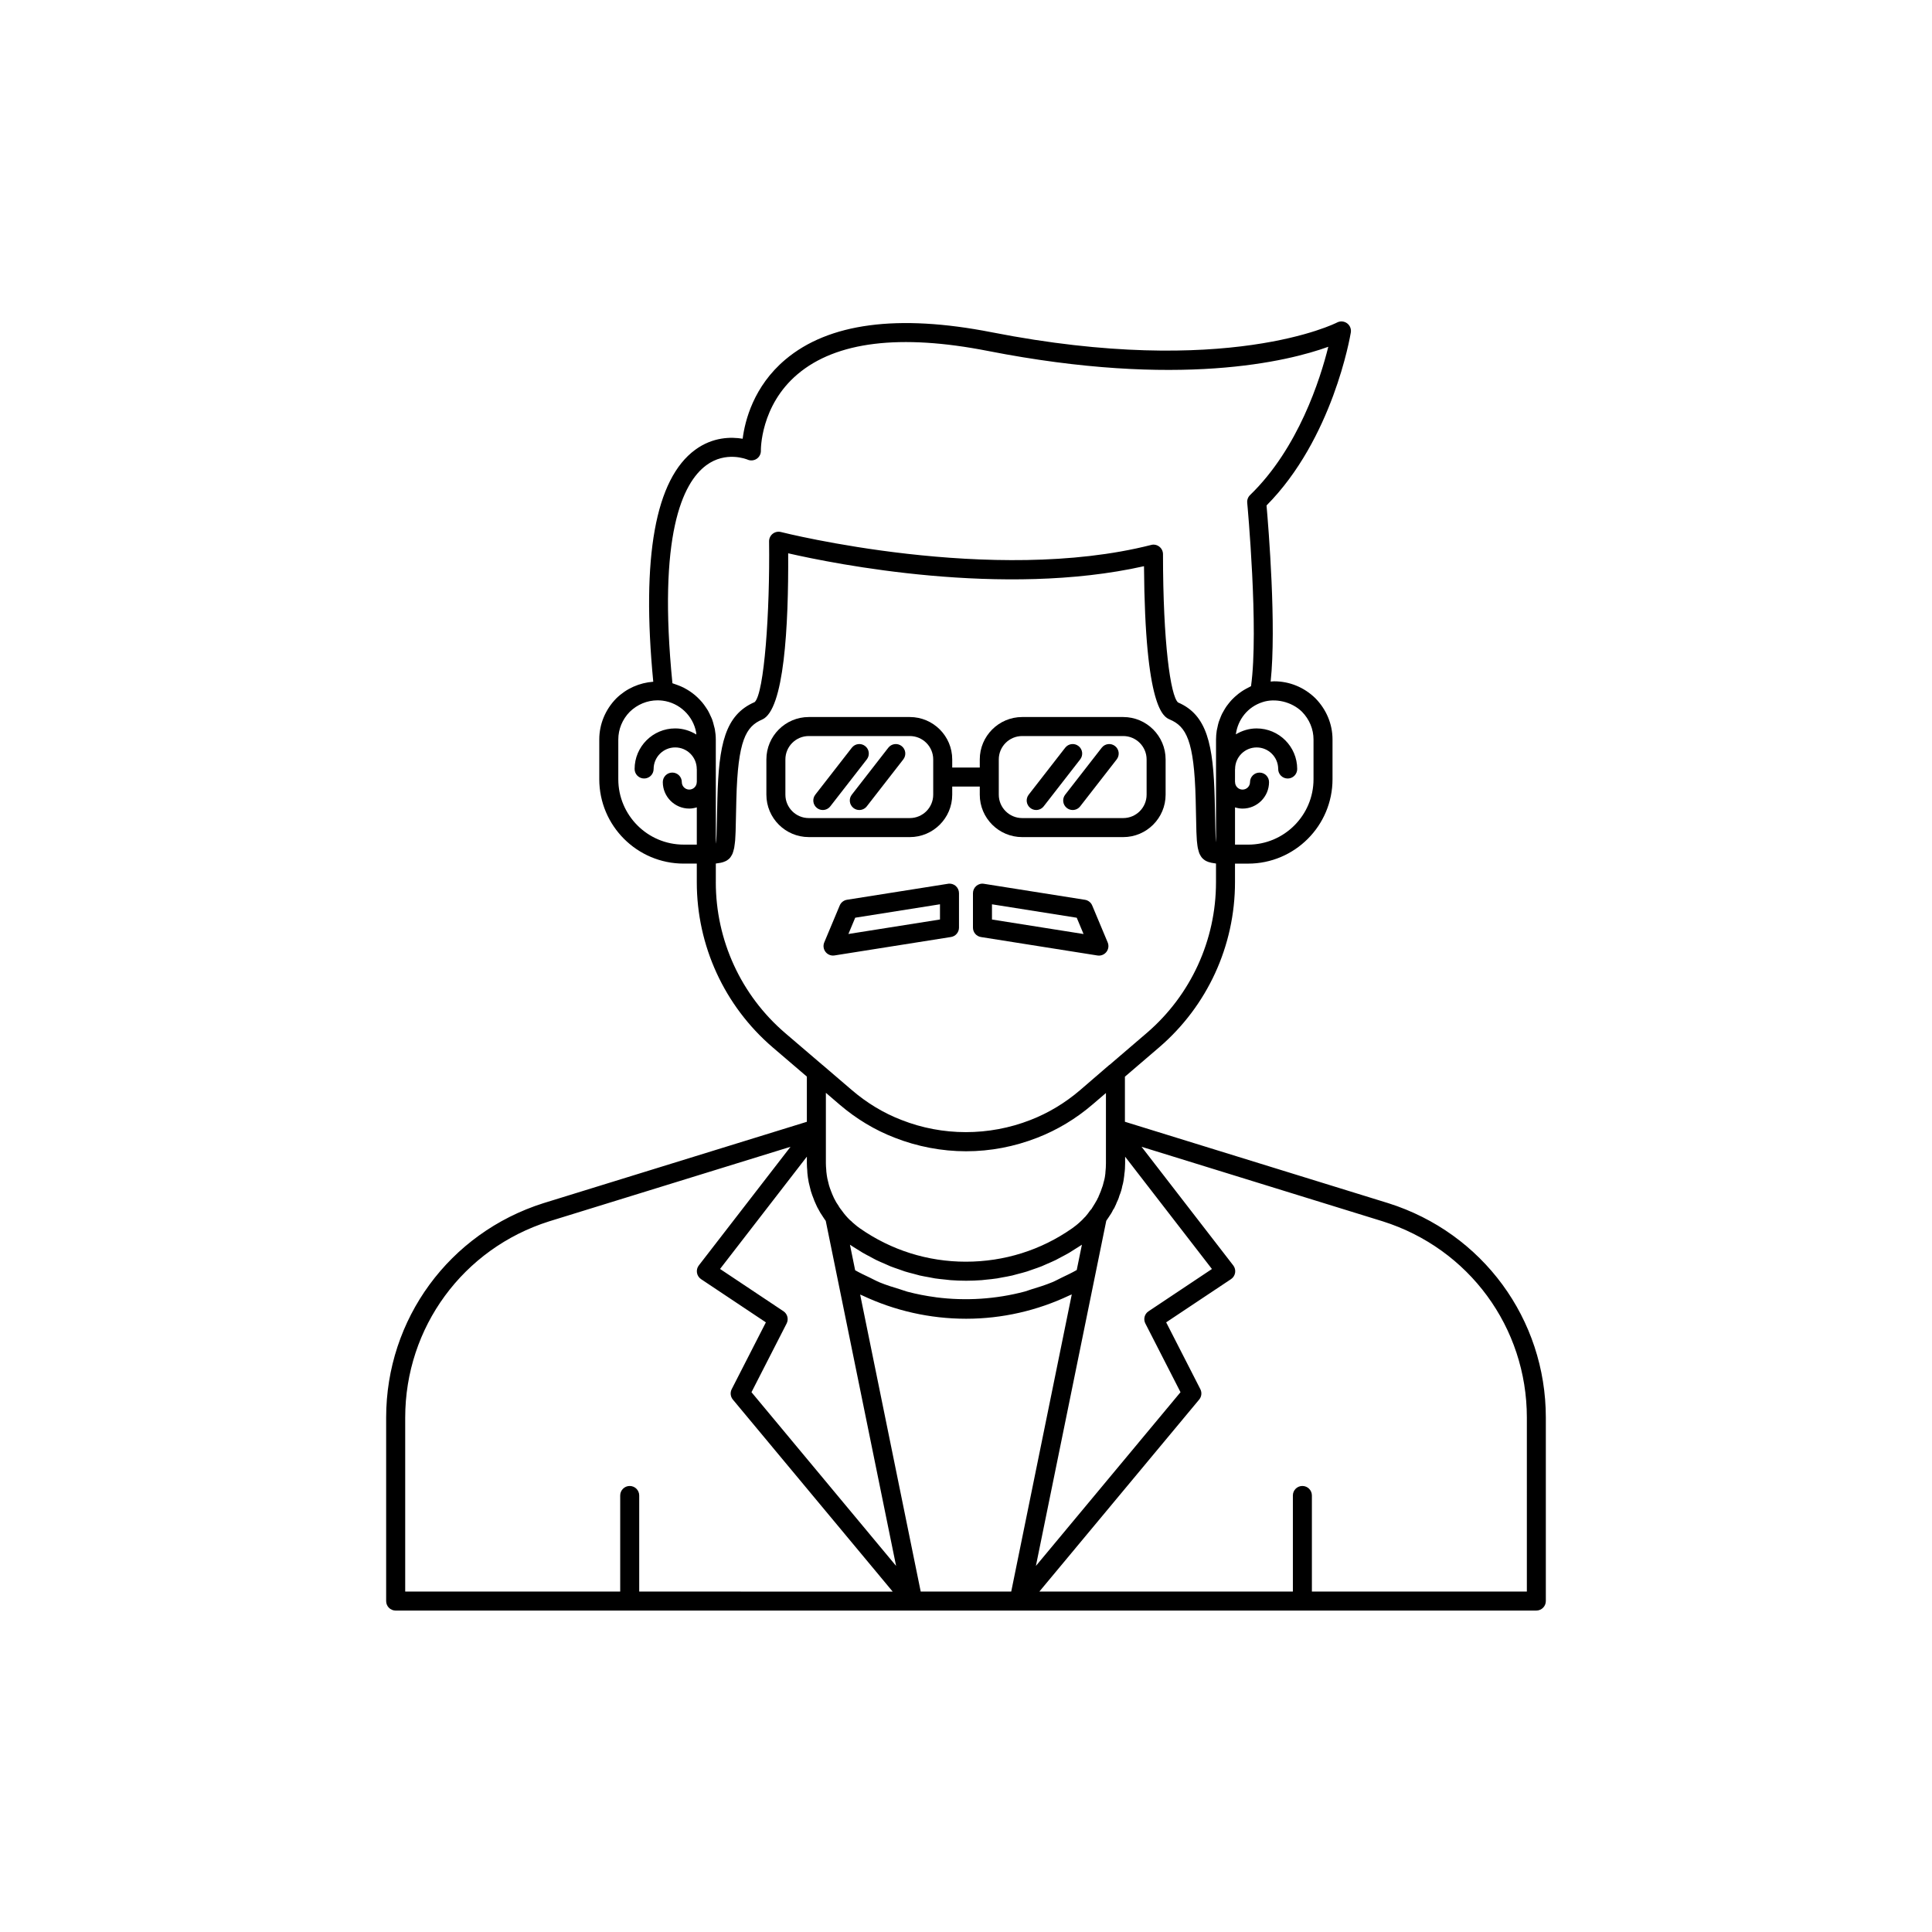 <?xml version="1.0" encoding="UTF-8"?>
<!-- Uploaded to: ICON Repo, www.iconrepo.com, Generator: ICON Repo Mixer Tools -->
<svg fill="#000000" width="800px" height="800px" version="1.1" viewBox="144 144 512 512" xmlns="http://www.w3.org/2000/svg">
 <g>
  <path d="m511.93 462.86-69.816-21.582v-11.945l9.098-7.797c12.758-10.965 20.074-26.906 20.074-43.73v-4.938h3.473c12.336 0 22.371-10.035 22.371-22.367v-10.531c0-4.055-1.598-7.918-4.535-10.922-2.965-2.898-6.848-4.496-10.934-4.496-0.316 0-0.617 0.051-0.926 0.07 1.555-14.641-0.562-40.699-1.09-46.672 17.512-17.641 22.145-44.68 22.336-45.84 0.156-0.945-0.234-1.891-1.012-2.453-0.773-0.555-1.801-0.633-2.648-0.184-0.285 0.152-29.184 14.809-91.543 2.574-24.828-4.867-43.203-2.426-54.66 7.246-8.418 7.106-10.695 16.184-11.305 20.973-3.066-0.508-7.902-0.496-12.574 2.926-10.582 7.75-14.305 28.445-11.117 61.473-3.656 0.273-7.098 1.766-9.812 4.422-2.898 2.961-4.496 6.828-4.496 10.879v10.527c0 12.336 10.035 22.367 22.371 22.367h3.473v4.938c0 16.824 7.316 32.762 20.082 43.734l9.086 7.773v11.98l-69.828 21.57c-24.922 7.894-41.664 30.723-41.664 56.824v48.617c0 1.391 1.125 2.519 2.519 2.519h165.2l137.09-0.004c1.391 0 2.519-1.125 2.519-2.519v-48.617c0-26.102-16.762-48.934-41.727-56.816zm-64.402 31.867 9.32 18.219-38.324 46.043 18.551-90.992 0.094-0.465c0.102-0.141 0.188-0.273 0.262-0.395l-0.004-0.004c0.078-0.105 0.148-0.203 0.184-0.258 0.027-0.043 0.051-0.082 0.082-0.125 0.57-0.801 1.047-1.582 1.25-2.074 0.266-0.348 0.469-0.715 0.609-1.098 0.117-0.219 0.234-0.469 0.328-0.75 0.039-0.07 0.051-0.133 0.086-0.203 0.215-0.43 0.383-0.832 0.488-1.121 0.023-0.07 0.035-0.098 0.055-0.168 0.043-0.109 0.09-0.273 0.133-0.453 0.391-0.934 0.66-1.836 0.762-2.516 0.297-0.953 0.422-1.902 0.547-2.914l-0.012-0.004c0.012-0.086 0.02-0.172 0.023-0.258 0.152-0.941 0.207-1.926 0.207-2.914v-1.742l23.008 29.762-16.797 11.199c-1.07 0.695-1.434 2.09-0.852 3.231zm-95.91-3.242-16.797-11.199 23.008-29.762v1.742c0 0.727 0.055 1.395 0.102 1.918 0 0.445 0.051 0.887 0.109 1.332 0 0.004 0.062 0.516 0.062 0.523 0.117 0.871 0.297 1.742 0.488 2.406 0.176 0.832 0.418 1.664 0.715 2.438l0.004-0.004c0.016 0.035 0.031 0.074 0.043 0.109 0.094 0.293 0.211 0.59 0.34 0.887 0.031 0.109 0.062 0.215 0.109 0.316l0.582 1.305c0.133 0.328 0.32 0.66 0.492 0.949 0.328 0.645 0.66 1.223 1.098 1.828 0.262 0.422 0.543 0.848 0.859 1.273l2.348 11.5 4.438 21.777 11.855 58.16-38.324-46.039 9.32-18.219c0.574-1.141 0.211-2.535-0.852-3.242zm21-15.504c0.656 0.387 1.336 0.727 2.008 1.086 0.535 0.285 1.059 0.59 1.602 0.855 0.711 0.348 1.438 0.648 2.16 0.961 0.523 0.23 1.039 0.48 1.57 0.695 0.746 0.297 1.512 0.547 2.269 0.809 0.527 0.184 1.043 0.391 1.578 0.559 0.773 0.242 1.559 0.434 2.344 0.637 0.535 0.141 1.062 0.309 1.602 0.434 0.824 0.188 1.66 0.328 2.492 0.477 0.512 0.094 1.02 0.215 1.535 0.293 0.895 0.137 1.797 0.215 2.703 0.309 0.469 0.047 0.934 0.121 1.402 0.156 1.379 0.102 2.766 0.156 4.16 0.156 1.383 0 2.762-0.055 4.129-0.156 0.34-0.027 0.676-0.082 1.016-0.113 1.023-0.098 2.047-0.195 3.062-0.352 0.426-0.066 0.84-0.164 1.262-0.238 0.922-0.164 1.844-0.32 2.75-0.531 0.453-0.105 0.895-0.246 1.344-0.363 0.867-0.223 1.734-0.441 2.586-0.707 0.477-0.148 0.945-0.34 1.418-0.5 0.812-0.281 1.629-0.551 2.426-0.867 0.477-0.191 0.938-0.418 1.41-0.621 0.781-0.34 1.562-0.664 2.328-1.039 0.488-0.238 0.961-0.516 1.441-0.77 0.73-0.387 1.465-0.758 2.176-1.18 0.504-0.297 0.992-0.633 1.488-0.945 0.617-0.391 1.242-0.758 1.844-1.172l-1.375 6.715c-1.266 0.727-2.586 1.352-3.906 1.977-0.852 0.406-1.672 0.875-2.543 1.238-1.844 0.762-3.746 1.363-5.656 1.934-0.562 0.168-1.102 0.398-1.668 0.551-7.613 2.019-15.641 2.539-23.473 1.535-0.062-0.008-0.125-0.027-0.188-0.035-2.508-0.328-4.996-0.816-7.445-1.457-0.66-0.176-1.293-0.441-1.949-0.637-1.824-0.547-3.641-1.109-5.402-1.832-0.914-0.375-1.777-0.867-2.668-1.289-1.289-0.609-2.582-1.219-3.824-1.926l-1.379-6.766c0.578 0.398 1.18 0.75 1.766 1.125 0.543 0.316 1.066 0.676 1.605 0.996zm15.379 89.797-16.047-78.703c0.195 0.094 0.41 0.16 0.609 0.25 8.512 4.019 17.871 6.156 27.484 6.156 9.527 0 18.875-2.152 27.402-6.203 0.191-0.09 0.398-0.152 0.586-0.242l-13.645 66.977-2.398 11.766zm101.04-233.16c1.973 2.016 3.059 4.629 3.059 7.359v10.527c0 9.559-7.773 17.332-17.332 17.332h-3.473v-9.875c0.637 0.191 1.301 0.324 1.996 0.324 3.871 0 7.019-3.148 7.019-7.019 0-1.391-1.125-2.519-2.519-2.519-1.391 0-2.519 1.125-2.519 2.519 0 1.094-0.891 1.984-1.984 1.984s-1.977-0.891-1.977-1.984c0-0.035-0.02-0.062-0.02-0.098l0.004-3.277c0-0.035 0.02-0.062 0.02-0.098 0-3.152 2.562-5.715 5.711-5.715 3.148 0 5.711 2.562 5.711 5.715 0 1.391 1.125 2.519 2.519 2.519 1.391 0 2.519-1.125 2.519-2.519 0-5.93-4.82-10.754-10.75-10.754-2.023 0-3.894 0.594-5.512 1.57 0.531-3.941 3.156-7.293 7.082-8.539 3.301-1.102 7.68-0.16 10.445 2.547zm-157.88-65.309c5.207-3.867 10.742-1.594 10.957-1.504 0.789 0.344 1.691 0.262 2.414-0.215 0.715-0.48 1.133-1.293 1.113-2.156-0.004-0.117-0.188-11.902 9.738-20.281 10.223-8.637 27.191-10.711 50.434-6.148 50.656 9.934 79.578 2.734 90.199-1.102-2.109 8.5-7.922 26.914-20.727 39.289-0.551 0.531-0.828 1.285-0.758 2.047 0.035 0.344 3.113 33.602 1.008 48.605-0.148 0.066-0.285 0.156-0.43 0.227-0.316 0.148-0.617 0.312-0.918 0.48-0.387 0.215-0.766 0.441-1.133 0.688-0.289 0.195-0.562 0.395-0.836 0.605-0.344 0.266-0.672 0.543-0.988 0.836-0.254 0.234-0.5 0.469-0.738 0.719-0.297 0.312-0.57 0.641-0.84 0.977-0.211 0.266-0.422 0.527-0.617 0.805-0.25 0.359-0.473 0.738-0.691 1.117-0.164 0.285-0.336 0.566-0.484 0.863-0.203 0.414-0.367 0.844-0.535 1.273-0.113 0.289-0.238 0.57-0.332 0.871-0.156 0.492-0.262 1-0.367 1.512-0.055 0.262-0.133 0.512-0.172 0.773-0.121 0.781-0.191 1.578-0.191 2.391v27.219c-0.008-0.074-0.02-0.129-0.023-0.207-0.016-0.164-0.027-0.332-0.043-0.523-0.016-0.242-0.031-0.508-0.043-0.785-0.012-0.219-0.02-0.43-0.027-0.664-0.016-0.391-0.023-0.801-0.035-1.234-0.004-0.141-0.008-0.273-0.012-0.418-0.016-0.621-0.027-1.27-0.039-1.945-0.031-1.609-0.062-3.512-0.129-5.738-0.367-14.332-2.004-22.23-9.727-25.535-1.977-1.762-3.977-15.824-3.977-39.293 0-0.777-0.359-1.512-0.973-1.988-0.613-0.48-1.426-0.66-2.164-0.453-42.035 10.691-97.555-3.285-98.109-3.426-0.773-0.191-1.57-0.02-2.184 0.461-0.613 0.484-0.969 1.23-0.961 2.012 0.246 18.707-1.293 40.32-3.816 42.594-7.883 3.398-9.516 11.293-9.883 25.617-0.062 2.231-0.098 4.121-0.129 5.727-0.027 1.41-0.051 2.734-0.094 3.844-0.004 0.148-0.016 0.266-0.02 0.406-0.016 0.367-0.035 0.727-0.059 1.031-0.016 0.188-0.035 0.32-0.051 0.477-0.016 0.16-0.035 0.312-0.055 0.441l-0.012-27.625c0-0.93-0.094-1.84-0.254-2.727-0.051-0.285-0.148-0.555-0.215-0.836-0.141-0.594-0.289-1.18-0.496-1.746-0.113-0.312-0.266-0.602-0.402-0.902-0.227-0.508-0.457-1.012-0.734-1.492-0.168-0.289-0.363-0.562-0.551-0.84-0.309-0.457-0.625-0.902-0.977-1.324-0.211-0.25-0.438-0.488-0.664-0.727-0.387-0.406-0.789-0.793-1.219-1.156-0.242-0.203-0.488-0.398-0.742-0.586-0.465-0.348-0.953-0.664-1.457-0.957-0.266-0.152-0.527-0.305-0.801-0.445-0.535-0.27-1.086-0.496-1.656-0.703-0.289-0.105-0.57-0.219-0.871-0.309-0.152-0.047-0.297-0.121-0.453-0.16-3.918-39.273 2.672-53.094 8.949-57.754zm-23.301 83.195v-10.531c0-2.727 1.086-5.344 3.019-7.32 2.016-1.973 4.644-3.059 7.41-3.059 0.461 0 0.93 0.043 1.293 0.082 4.527 0.574 8.086 4.035 8.906 8.383 0.035 0.195 0.031 0.402 0.055 0.598-1.637-1.008-3.543-1.621-5.606-1.621-5.93 0-10.754 4.824-10.754 10.754 0 1.391 1.125 2.519 2.519 2.519 1.391 0 2.519-1.125 2.519-2.519 0-3.152 2.562-5.715 5.719-5.715 3.148 0 5.711 2.562 5.711 5.715 0 0.027 0.016 0.047 0.016 0.074v3.324c0 0.027-0.016 0.047-0.016 0.074 0 1.094-0.891 1.984-1.984 1.984s-1.977-0.891-1.977-1.984c0-1.391-1.125-2.519-2.519-2.519-1.391 0-2.519 1.125-2.519 2.519 0 3.871 3.148 7.019 7.016 7.019 0.699 0 1.359-0.133 1.996-0.324v9.875h-3.473c-9.559 0-17.332-7.773-17.332-17.328zm25.844 27.305v-4.965c0.16-0.012 0.273-0.047 0.422-0.066 0.285-0.031 0.555-0.074 0.805-0.125 0.301-0.059 0.582-0.137 0.836-0.227 0.215-0.074 0.422-0.156 0.609-0.25 0.223-0.113 0.422-0.254 0.605-0.402 0.152-0.121 0.309-0.246 0.438-0.395 0.156-0.176 0.289-0.391 0.414-0.605 0.102-0.176 0.211-0.344 0.293-0.543 0.105-0.25 0.188-0.551 0.266-0.844 0.062-0.227 0.133-0.438 0.18-0.691 0.066-0.34 0.109-0.738 0.156-1.129 0.031-0.277 0.074-0.531 0.098-0.832 0.035-0.457 0.059-0.988 0.082-1.508 0.012-0.305 0.035-0.578 0.043-0.906 0.027-0.867 0.047-1.809 0.066-2.836 0.031-1.59 0.062-3.465 0.129-5.684 0.406-15.629 2.531-19.266 6.836-21.117 5.832-2.492 7.016-24.629 6.898-44.055 12.27 2.809 56.953 11.805 94.297 3.418 0.266 37.82 5.207 39.93 6.848 40.633 4.316 1.855 6.441 5.492 6.844 21.137 0.062 2.215 0.098 4.098 0.129 5.695 0.02 1.051 0.039 2.004 0.066 2.883 0.004 0.18 0.016 0.324 0.023 0.496 0.023 0.672 0.055 1.32 0.102 1.895 0.02 0.234 0.051 0.43 0.074 0.648 0.051 0.449 0.102 0.898 0.176 1.285 0.043 0.223 0.105 0.418 0.16 0.621 0.082 0.316 0.172 0.633 0.285 0.902 0.078 0.188 0.18 0.348 0.277 0.512 0.129 0.223 0.27 0.441 0.434 0.625 0.125 0.141 0.277 0.266 0.422 0.383 0.188 0.148 0.391 0.293 0.613 0.406 0.184 0.094 0.391 0.18 0.602 0.254 0.254 0.09 0.539 0.164 0.836 0.227 0.25 0.051 0.52 0.098 0.805 0.129 0.137 0.016 0.238 0.051 0.387 0.062v4.973c0 15.352-6.676 29.898-18.312 39.902l-9.895 8.484c-0.027 0.02-0.062 0.02-0.09 0.039l-7.703 6.641c-3.981 3.41-8.414 6.082-13.18 7.93-11.008 4.305-23.305 4.277-34.156-0.004-4.719-1.812-9.152-4.481-13.172-7.926l-7.758-6.648c-0.008-0.008-0.023-0.008-0.035-0.016l-9.934-8.496c-11.645-10.012-18.32-24.559-18.32-39.91zm32.773 58.895c4.457 3.816 9.383 6.781 14.617 8.793 5.973 2.356 12.512 3.602 18.914 3.602 6.441 0 12.797-1.211 18.898-3.594 5.293-2.055 10.219-5.019 14.637-8.809l3.547-3.039v18.617c0 0.816-0.051 1.586-0.137 2.402-0.012 0.105-0.016 0.211-0.016 0.316-0.078 0.648-0.152 1.273-0.383 2.047-0.027 0.121-0.066 0.238-0.098 0.355-0.109 0.523-0.262 1.039-0.48 1.559-0.055 0.152-0.094 0.285-0.152 0.449-0.07 0.246-0.184 0.488-0.324 0.816l-0.215 0.523c-0.098 0.195-0.152 0.285-0.195 0.5-0.117 0.195-0.27 0.457-0.348 0.688-0.398 0.707-0.793 1.375-1.395 2.316 0.004 0.004 0.004 0.016-0.004 0.055-0.023 0.023-0.051 0.051-0.078 0.078 0 0.004-0.004 0.004-0.004 0.008 0 0 0 0.004-0.004 0.004 0-0.004 0.004-0.004 0.004-0.008-0.008 0.008-0.016 0.023-0.023 0.031-0.039 0.043-0.07 0.086-0.105 0.129-0.09 0.102-0.199 0.184-0.27 0.305-0.059 0.07-0.117 0.148-0.172 0.227-0.246 0.367-0.535 0.738-0.82 1.066-0.039 0.047-0.078 0.098-0.113 0.148-0.016 0.02-0.031 0.035-0.043 0.051-0.012 0.012-0.02 0.027-0.031 0.039-0.102 0.082-0.188 0.168-0.254 0.242-0.434 0.516-0.906 0.938-1.402 1.387-0.625 0.582-1.301 1.074-1.938 1.543-8.254 5.766-17.949 8.812-28.133 8.812-10.086 0-19.777-3.047-28.078-8.848-0.5-0.336-0.953-0.711-1.59-1.262-0.242-0.172-0.477-0.422-0.684-0.633-0.113-0.113-0.234-0.215-0.367-0.301-0.789-0.77-1.461-1.547-2.078-2.422-0.336-0.414-0.621-0.832-0.754-1.02-0.074-0.164-0.32-0.566-0.434-0.711-0.25-0.32-0.422-0.656-0.676-1.137 0-0.004-0.277-0.516-0.277-0.516l-0.488-1.098c-0.031-0.098-0.062-0.195-0.102-0.289-0.109-0.246-0.223-0.488-0.289-0.734-0.043-0.156-0.102-0.305-0.172-0.449-0.188-0.504-0.34-1.047-0.488-1.719-0.168-0.594-0.297-1.238-0.367-1.781l-0.074-0.59c-0.031-0.227-0.062-0.453-0.074-0.887-0.051-0.586-0.094-1.125-0.094-1.711v-18.648zm-115.09 82.98c0-23.891 15.324-44.793 38.125-52.008l63.988-19.766-24.301 31.438c-0.43 0.551-0.605 1.258-0.492 1.949 0.113 0.688 0.508 1.301 1.086 1.688l17.176 11.453-9.055 17.703c-0.457 0.898-0.34 1.984 0.305 2.758l42.355 50.887-67.172-0.004v-25.465c0-1.391-1.125-2.519-2.519-2.519-1.391 0-2.519 1.125-2.519 2.519v25.465h-56.977zm297.25 46.098h-56.969v-25.465c0-1.391-1.125-2.519-2.519-2.519-1.391 0-2.519 1.125-2.519 2.519v25.465h-67.184l42.355-50.887c0.645-0.773 0.762-1.859 0.305-2.758l-9.055-17.703 17.184-11.449c0.582-0.387 0.973-1 1.086-1.688 0.113-0.691-0.062-1.398-0.492-1.949l-24.301-31.438 63.922 19.758c22.844 7.215 38.188 28.117 38.188 52.016z"/>
  <path d="m395.23 378.21-26.766 4.238c-0.859 0.137-1.594 0.707-1.93 1.516l-4.094 9.777c-0.355 0.84-0.223 1.809 0.34 2.527 0.48 0.613 1.215 0.965 1.984 0.965 0.133 0 0.262-0.012 0.395-0.031l30.859-4.887c1.227-0.191 2.125-1.246 2.125-2.488v-9.133c0-0.738-0.324-1.438-0.879-1.918-0.566-0.477-1.309-0.695-2.035-0.566zm-2.125 9.465-24.27 3.844 1.805-4.316 22.465-3.559z"/>
  <path d="m433.45 383.97c-0.336-0.809-1.066-1.379-1.93-1.516l-26.766-4.238c-0.738-0.129-1.465 0.09-2.031 0.57-0.555 0.48-0.879 1.18-0.879 1.918v9.133c0 1.238 0.898 2.297 2.125 2.488l30.859 4.887c0.133 0.023 0.262 0.031 0.395 0.031 0.766 0 1.5-0.348 1.984-0.965 0.562-0.719 0.695-1.684 0.34-2.527zm-26.566 3.711v-4.031l22.465 3.559 1.805 4.316z"/>
  <path d="m385.11 365.84c6.195 0 11.238-5.039 11.238-11.234v-2.156h7.301v2.156c0 6.195 5.043 11.234 11.238 11.234h26.781c6.191 0 11.23-5.043 11.23-11.238v-9.348c0-6.195-5.039-11.234-11.23-11.234h-26.781c-6.195 0-11.238 5.039-11.238 11.234v2.156h-7.301v-2.156c0-6.195-5.043-11.234-11.238-11.234h-26.781c-6.191 0-11.23 5.043-11.23 11.234v9.348c0 6.195 5.039 11.234 11.23 11.234zm23.578-20.586c0-3.418 2.781-6.195 6.199-6.195h26.781c3.414 0 6.195 2.781 6.195 6.195v9.348c0 3.418-2.781 6.195-6.195 6.195h-26.781c-3.418 0-6.199-2.781-6.199-6.195zm-56.551 9.348v-9.348c0-3.418 2.781-6.195 6.195-6.195h26.781c3.418 0 6.199 2.781 6.199 6.195v9.348c0 3.418-2.781 6.195-6.199 6.195h-26.781c-3.414 0.004-6.195-2.777-6.195-6.195z"/>
  <path d="m362.05 358.66c0.746 0 1.492-0.336 1.988-0.973l9.676-12.438c0.855-1.102 0.66-2.68-0.441-3.535-1.094-0.859-2.676-0.66-3.531 0.441l-9.676 12.438c-0.855 1.102-0.66 2.68 0.441 3.535 0.453 0.359 1 0.531 1.543 0.531z"/>
  <path d="m370.18 358.13c0.457 0.359 1.004 0.531 1.543 0.531 0.746 0 1.492-0.336 1.988-0.973l9.672-12.438c0.855-1.102 0.66-2.68-0.441-3.535-1.098-0.859-2.676-0.66-3.531 0.441l-9.672 12.438c-0.859 1.098-0.66 2.68 0.441 3.535z"/>
  <path d="m418.6 358.66c0.746 0 1.492-0.336 1.988-0.973l9.672-12.438c0.855-1.102 0.66-2.68-0.441-3.535-1.094-0.859-2.676-0.66-3.531 0.441l-9.672 12.438c-0.855 1.102-0.66 2.68 0.441 3.535 0.457 0.359 1 0.531 1.543 0.531z"/>
  <path d="m426.73 358.13c0.457 0.359 1.004 0.531 1.543 0.531 0.746 0 1.492-0.336 1.988-0.973l9.676-12.438c0.855-1.102 0.66-2.68-0.441-3.535-1.094-0.859-2.676-0.66-3.531 0.441l-9.676 12.438c-0.859 1.098-0.664 2.68 0.441 3.535z"/>
 </g>
</svg>